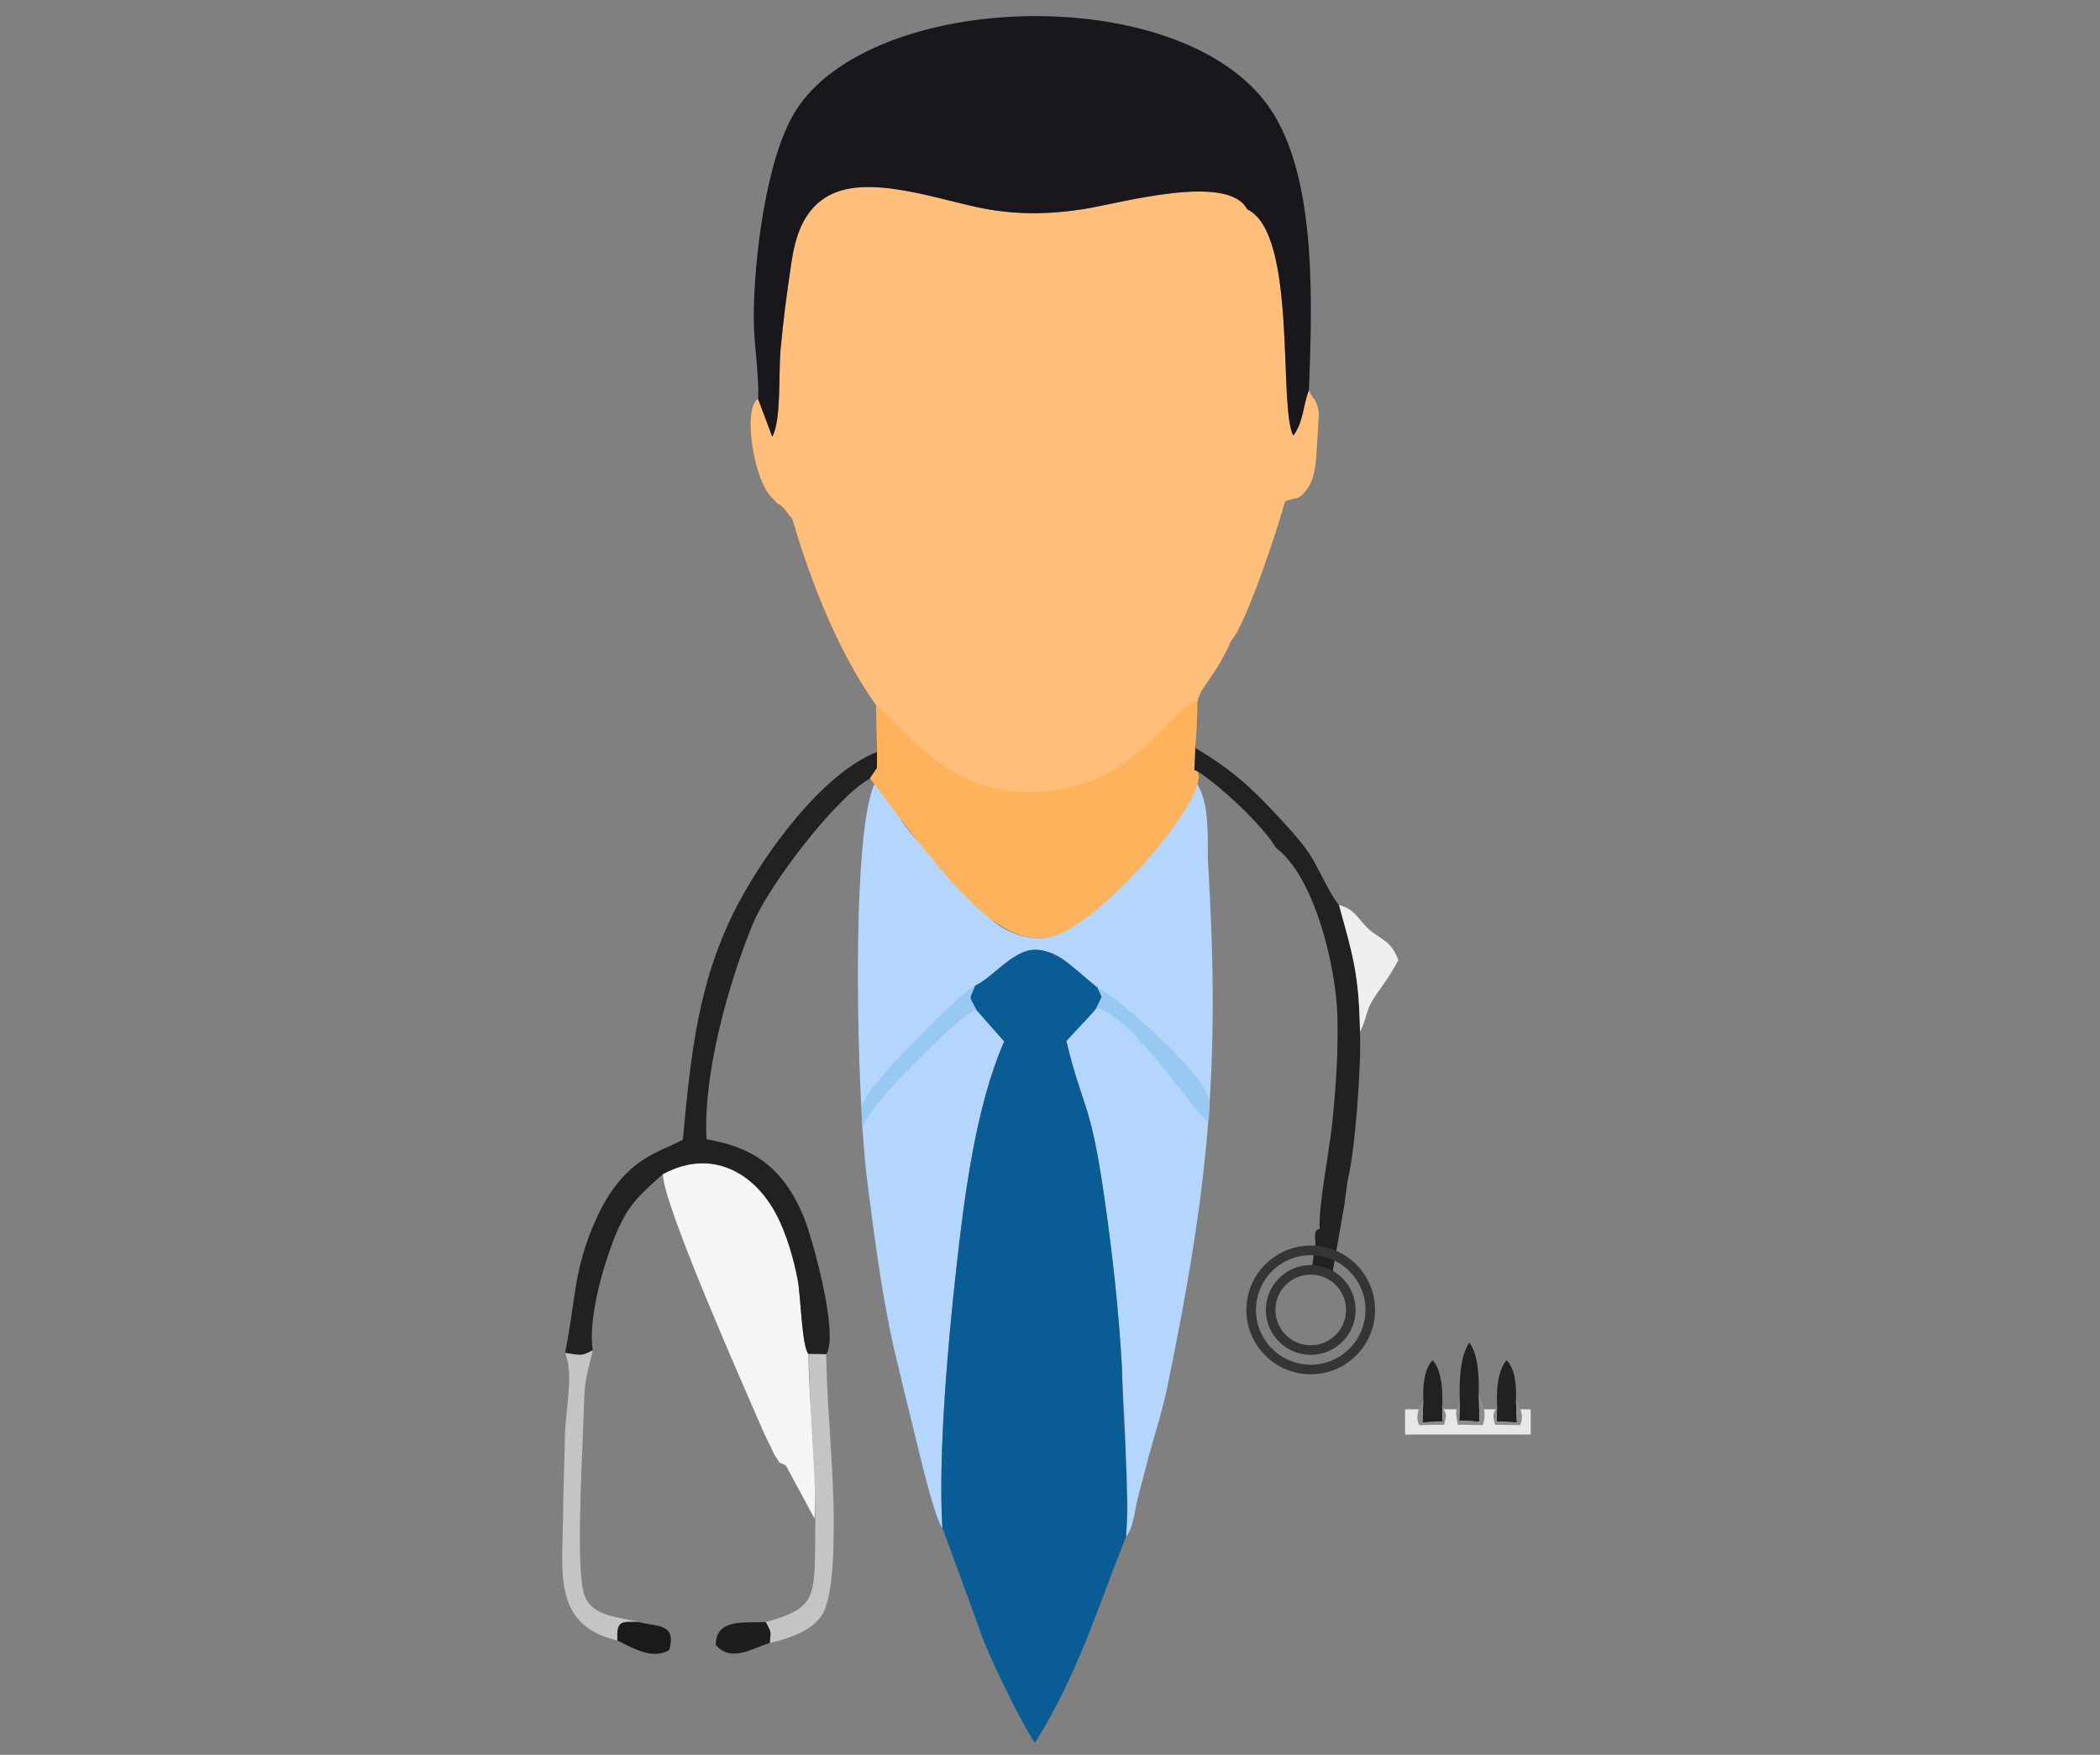 <?xml version="1.0" encoding="UTF-8"?>
<!DOCTYPE svg PUBLIC "-//W3C//DTD SVG 1.1//EN" "http://www.w3.org/Graphics/SVG/1.1/DTD/svg11.dtd">
<!-- Creator: CorelDRAW 2020 (64-Bit) -->
<svg xmlns="http://www.w3.org/2000/svg" xml:space="preserve" width="43.878mm" height="36.661mm" version="1.1" style="shape-rendering:geometricPrecision; text-rendering:geometricPrecision; image-rendering:optimizeQuality; fill-rule:evenodd; clip-rule:evenodd"
viewBox="0 0 4387.84 3666.06"
 xmlns:xlink="http://www.w3.org/1999/xlink"
 xmlns:xodm="http://www.corel.com/coreldraw/odm/2003">
 <rect x="0" y="0" width="4387.84" height="3666.06" fill="#808080" stroke="none"/>
 <defs>
  <style type="text/css">
   <![CDATA[
    .str0 {stroke:#373435;stroke-width:20;stroke-miterlimit:22.926}
    .fil14 {fill:none}
    .fil0 {fill:#E6E7E8}
    .fil4 {fill:#095D94}
    .fil3 {fill:#1A171C}
    .fil11 {fill:#1A191C}
    .fil10 {fill:#1D1D1D}
    .fil6 {fill:#222122}
    .fil13 {fill:#8E8B8B}
    .fil9 {fill:#98C9F2}
    .fil2 {fill:#B4D5FC}
    .fil7 {fill:#C4C4C4}
    .fil8 {fill:#EFEFEF}
    .fil5 {fill:whitesmoke}
    .fil12 {fill:#FFB25C}
    .fil1 {fill:#FFBE79}
   ]]>
  </style>
 </defs>
 <g id="Capa_x0020_1">
  <rect class="fil0" x="2935.8" y="2944.17" width="262.52" height="52.75"/>
  <path class="fil1" d="M2095.91 1654.91c74.64,8.26 111.03,0.31 177.5,-7.93 9.33,-9.47 40.69,-30.19 55,-37.62 18.41,-9.57 41.78,-27.83 58.48,-41.2 27.34,-21.89 81.63,-88.18 105.6,-98.06 0.68,25.33 -8.63,73.29 4.7,92.16 2.06,-46.05 -7.49,-88.31 17.54,-125.29 25.25,-37.31 39.42,-56.9 57.97,-98.84 30.66,-32.96 98.25,-237.35 112.18,-290.21 20.36,-10.66 25.45,1.55 45.64,-25.35 14.78,-19.7 17.19,-43.34 19.71,-66.93l5.67 -93.62c-7.55,-36.88 -9.31,-19.58 -21,-46.72 -11.75,28.53 -11.32,66.7 -32.55,94.62 -32.1,-57.57 9.34,-422.34 -96.25,-472.57 -40.64,-77.49 -268.09,-11.95 -342.49,-0.45 -68.22,10.54 -129.69,11.92 -198.03,0.59 -44.36,-7.35 -134.74,-43.48 -171.36,-38.46 -38.39,-28.07 -128.71,-13.01 -171.02,14.56 -46.08,30.04 -61.85,82.25 -69.86,136.41 -9.31,63.01 -17.02,119.66 -22.63,183.06 -4.05,45.78 1.87,146.09 -17.14,179.18l-29.59 -78.64c-32.68,17.13 -9.71,174.02 31.17,208.03 17.74,20.41 7.42,5.33 20.09,17.74 8.34,8.17 9.53,13.25 19.94,23.97 60.73,205.52 193.53,544.18 440.73,571.57z"/>
  <path class="fil2" d="M1825.89 1640.39c-49.78,120.59 -34.38,665.46 -14.59,821.08 15.76,123.9 32.58,255.77 61.62,377.17 14.09,58.93 28.43,117.6 42.81,176.05 5.69,23.11 38.4,162.3 53.33,177 -9.24,-150.66 11.94,-387.66 28.86,-539.57 16.87,-151.51 40.45,-339.82 100.32,-476.44l-58.39 -66.21c317.84,-75.73 135.45,49.88 -2.51,-50.35 28.37,-12.7 59.54,-50.22 96.05,-67.91 39.26,-19.02 88.67,4.68 112.92,35.81l46.78 36.07c-143.77,28.24 -175,-15.62 -2.5,42.53l-62.52 69.27c34.22,142.77 49.66,120.82 78.91,323.47 17.17,118.86 30.55,238.78 37.21,358.74 0.66,44.87 14.12,211.22 4.81,235.83 10.84,33.84 6.18,80.86 3.76,118.01 15.97,-20.76 17.42,-52.87 24.45,-80.66 6.49,-25.66 13.81,-51.36 19.9,-75.7 10.63,-42.51 30.61,-101.83 41.46,-154.51 84.96,-412.48 112.54,-663.45 85.2,-1102.8 0.48,-91.16 -1.89,-130.21 -27.97,-169.11 -20.82,31.03 -20.09,58.54 -47.29,88.23 -19.99,21.83 -44.1,40.16 -71.65,36.93 -9.77,28.35 -55.85,120.98 -83.74,126.05 -7.33,31.26 -80.51,77.35 -114.53,80.17 -52.9,4.38 -115.45,-31.89 -124.53,-65.33 -16.02,-4.13 -19.42,-6.28 -31.25,-22.17 -27.88,-8.28 -10.35,-38.95 -13.71,-69.89 -7.82,-4.04 -83.59,-35.22 -93.7,-47.09 -20.41,-23.96 -46.92,-55.45 -51.11,-87.86 -21.45,-7.96 -19.64,-11.13 -26.8,-33.68l-11.6 6.87z"/>
  <path class="fil3" d="M1583.98 833.6l29.59 78.64c19.01,-33.09 13.09,-133.4 17.14,-179.18 5.61,-63.4 13.32,-120.05 22.63,-183.06 8.01,-54.16 23.78,-106.37 69.86,-136.41 86.53,-56.39 245.42,7.83 342.38,23.9 68.34,11.33 129.81,9.95 198.03,-0.59 74.4,-11.5 301.85,-77.04 342.49,0.45 105.59,50.23 64.15,415 96.25,472.57 21.23,-27.92 20.8,-66.09 32.55,-94.62 6.03,-169.52 19.57,-445.74 -83.65,-592.25 -186.65,-264.93 -832.44,-243.03 -989.61,9.66 -61.16,98.33 -86.52,309.65 -86.75,430.29 -0.1,55.69 11.7,120.38 9.09,170.6z"/>
  <path class="fil4" d="M2037.34 2059.12c-12.51,32.58 -14.06,17.91 2.51,50.35l58.39 66.21c-59.87,136.62 -83.45,324.93 -100.32,476.44 -16.92,151.91 -38.1,388.91 -28.86,539.57l76.08 207.82c11.64,42.09 92.08,208.24 117.46,241.44 89.18,-142.23 129.39,-278.6 190.16,-430.01 7.54,-115.7 -6.87,-237.89 -8.57,-353.84 -6.66,-119.96 -20.04,-239.88 -37.21,-358.74 -29.25,-202.65 -44.69,-180.7 -78.91,-323.47 32.94,-36.5 51.17,-51.8 76.91,-86.74l-11.89 -25.06c-44.79,-34.54 -100.12,-100.74 -159.7,-71.88 -36.51,17.69 -67.68,55.21 -96.05,67.91z"/>
  <path class="fil5" d="M1384.99 2452.94c0.77,63.94 167.8,440.74 209.37,536.42 5.31,12.22 11.36,23.6 17.24,35.95 1.76,3.69 6.77,14.9 8.8,17.68 15.32,21 -0.15,7.53 21.56,18.4l60.08 111.34c6.13,-116.54 -12.27,-229.92 -12.88,-343.99 -13.71,-15.63 -16.1,-122.37 -22.35,-154.93 -8.52,-44.4 -23.1,-95.16 -43.86,-135.12 -47.16,-90.76 -137.45,-140.14 -237.96,-85.75z"/>
  <path class="fil6" d="M1180.53 2826.52c29.85,3.69 32.38,8.9 58.11,-5.66 -10,-59.71 17.82,-161.51 39,-218.68 29.31,-79.1 49.38,-97.79 107.35,-149.24 100.51,-54.39 190.8,-5.01 237.96,85.75 20.76,39.96 35.34,90.72 43.86,135.12 6.25,32.56 8.64,139.3 22.35,154.93l37.21 0.35c26.91,-38.45 -27.88,-242.64 -48.97,-291.59 -41.21,-95.61 -99.8,-140.11 -201,-157.46 -8.04,-135.57 46.4,-328.39 96.97,-450.6 34.03,-82.24 176.69,-267.33 244.65,-302.97l14.3 -21.88 0.29 -33.76c-114.06,44.51 -232.95,209.49 -289.34,315.46 -85.04,159.83 -99.93,318.05 -116.43,494.4 -49.26,27.98 -122,37.04 -180.28,163.98 -49.77,108.41 -43.25,174.54 -66.03,281.85z"/>
  <path class="fil6" d="M2495.54 1609.36l6.27 1.94c45.88,28.11 138.12,114.52 164.03,159.7 81.58,60.9 125.98,250.68 128.59,351.47 2,77.01 -3.28,150.33 -11.04,226.67 -4.87,47.86 -30.61,183.54 -25.65,218.15 -14.58,2.75 -9.24,18.07 -9.18,31.51l-6.8 45.28 -1.26 15.96 42.34 6.92 9.33 -54.47 3.18 -17.74 13.85 -78.9 6.23 -48c16.38,-64 29.16,-244.04 26.22,-311.93 -2.11,-118.47 -13.54,-156.05 -43.98,-265.35 -11.67,-10.74 -42.95,-74.76 -53.97,-94.22 -16.81,-29.69 -47.42,-62.75 -71.01,-88.32 -58.96,-63.89 -97.88,-99.29 -175.5,-145.77l-1.65 47.1z"/>
  <path class="fil7" d="M1703.01 3244.34c-1.33,97.2 -7.3,118.14 -102.85,144.28 11.12,23.45 11.21,16.32 8.02,43.89 42.3,-10.11 99.72,-27.88 115.98,-71.79 16.66,-45.01 17.43,-121.38 17.79,-169.65 0.89,-122.09 -14.13,-242.33 -15.58,-361.98l-37.21 -0.35c11.08,285.5 16.23,241.48 13.85,415.6z"/>
  <path class="fil7" d="M1180.53 2826.52c19.08,41.9 0.9,119.73 -0.09,172.41 -1.08,57.19 -3.47,114.72 -4.04,172.23 -1.15,115.62 -21.08,224.77 113.56,255.97 -1.54,-40.92 6.33,-39.65 45.47,-38.38 -45.3,-11.99 -105.61,-10.23 -117.27,-66.61 -13.57,-65.56 -2.17,-267.56 0.45,-343.28 3.3,-95.33 1.4,-83.22 20.03,-158 -25.73,14.56 -28.26,9.35 -58.11,5.66z"/>
  <path class="fil8" d="M2841.65 2155.92l5.47 -12.53c0.63,-1.69 1.63,-4.05 2.37,-6.1 0.71,-1.97 1.32,-3.8 2.05,-5.93 1.11,-3.21 4.23,-14.43 6.85,-21.69 11.21,-31.09 37.26,-53.42 63.42,-104.07 -15.74,-41.37 -36.4,-42.18 -60.7,-63.52 -23.16,-20.34 -28.61,-42.34 -63.44,-51.51 30.44,109.3 41.87,146.88 43.98,265.35z"/>
  <path class="fil9" d="M2039.85 2109.47c-16.57,-32.44 -15.02,-17.77 -2.51,-50.35 -26.68,11.91 -210.36,194.27 -231.39,239.27 -5.11,10.93 -5.02,8.3 -6.18,17.19l2.7 45.83c-15.35,-25.48 209.02,-248.54 237.38,-251.94z"/>
  <path class="fil9" d="M2290.59 2105.62c76.21,15.49 209.05,227.76 233,236.31 3.84,-2.64 2.84,-27.76 3.71,-31.92 10.61,-50.96 -189.49,-226.15 -234.21,-246.92l8.98 18.84 -11.48 23.69z"/>
  <path class="fil10" d="M1608.18 3432.51c3.19,-27.57 3.1,-20.44 -8.02,-43.89 -41.79,2.61 -104.95,-8.83 -104.53,47.94 31.79,37.19 74.61,7.44 112.55,-4.05z"/>
  <path class="fil11" d="M1289.96 3427.13c32.64,16.21 73.73,41.08 108.52,19.87 15.48,-56.9 -26.3,-47.79 -63.05,-58.25 -39.14,-1.27 -47.01,-2.54 -45.47,38.38z"/>
  <path class="fil12" d="M2178.59 1959.54c97.87,2.45 355.65,-297.21 323.22,-348.24l-6.27 -1.94 1.65 -47.1c2.43,-20.11 5.19,-71.18 4.5,-96.51 -63.19,6.79 -126.86,201.69 -380.41,188.46 -147.61,-16.36 -208.86,-107.59 -291.04,-181.46l2.37 98.08 -0.29 33.76c-4.52,6.91 -14.99,20.55 -14.3,21.88 0.5,0.96 93.22,123.7 97.38,128.59 58.29,68.43 161.25,212.92 263.19,204.48z"/>
  <path class="fil6" d="M3128.22 2938.3l-1.33 31.56 42.65 1.72 -1.95 -46.88c1.05,-27.18 -1.21,-64.62 -19.67,-83.11 -19.69,22.68 -21.36,66.48 -19.7,96.71z"/>
  <path class="fil13" d="M3128.22 2938.3c-10.58,19.5 -8.85,16.14 -4.33,38.17l52.52 0.73c7.96,-19.18 1.34,-33.95 -8.82,-52.5l1.95 46.88 -42.65 -1.72 1.33 -31.56z"/>
  <circle class="fil14 str0" cx="2738.69" cy="2736.64" r="124.41"/>
  <circle class="fil14 str0" cx="2738.69" cy="2736.64" r="83.77"/>
  <path class="fil6" d="M3050.25 2927.76l-1.32 40.11 42.64 2.19 -1.95 -59.59c1.05,-34.55 -1.21,-82.14 -19.67,-105.63 -19.69,28.83 -21.36,84.5 -19.7,122.92z"/>
  <path class="fil13" d="M3050.25 2927.76c-10.58,24.78 -8.85,20.51 -4.33,48.52l52.52 0.92c7.97,-24.38 1.35,-43.15 -8.82,-66.73l1.95 59.59 -42.64 -2.19 1.32 -40.11z"/>
  <path class="fil6" d="M3013.31 2938.3l1.33 31.56 -42.65 1.72 1.95 -46.88c-1.05,-27.18 1.21,-64.62 19.67,-83.11 19.69,22.68 21.36,66.48 19.7,96.71z"/>
  <path class="fil13" d="M3013.31 2938.3c10.58,19.5 8.85,16.14 4.33,38.17l-52.52 0.73c-7.96,-19.18 -1.34,-33.95 8.82,-52.5l-1.95 46.88 42.65 -1.72 -1.33 -31.56z"/>
 </g>
</svg>
